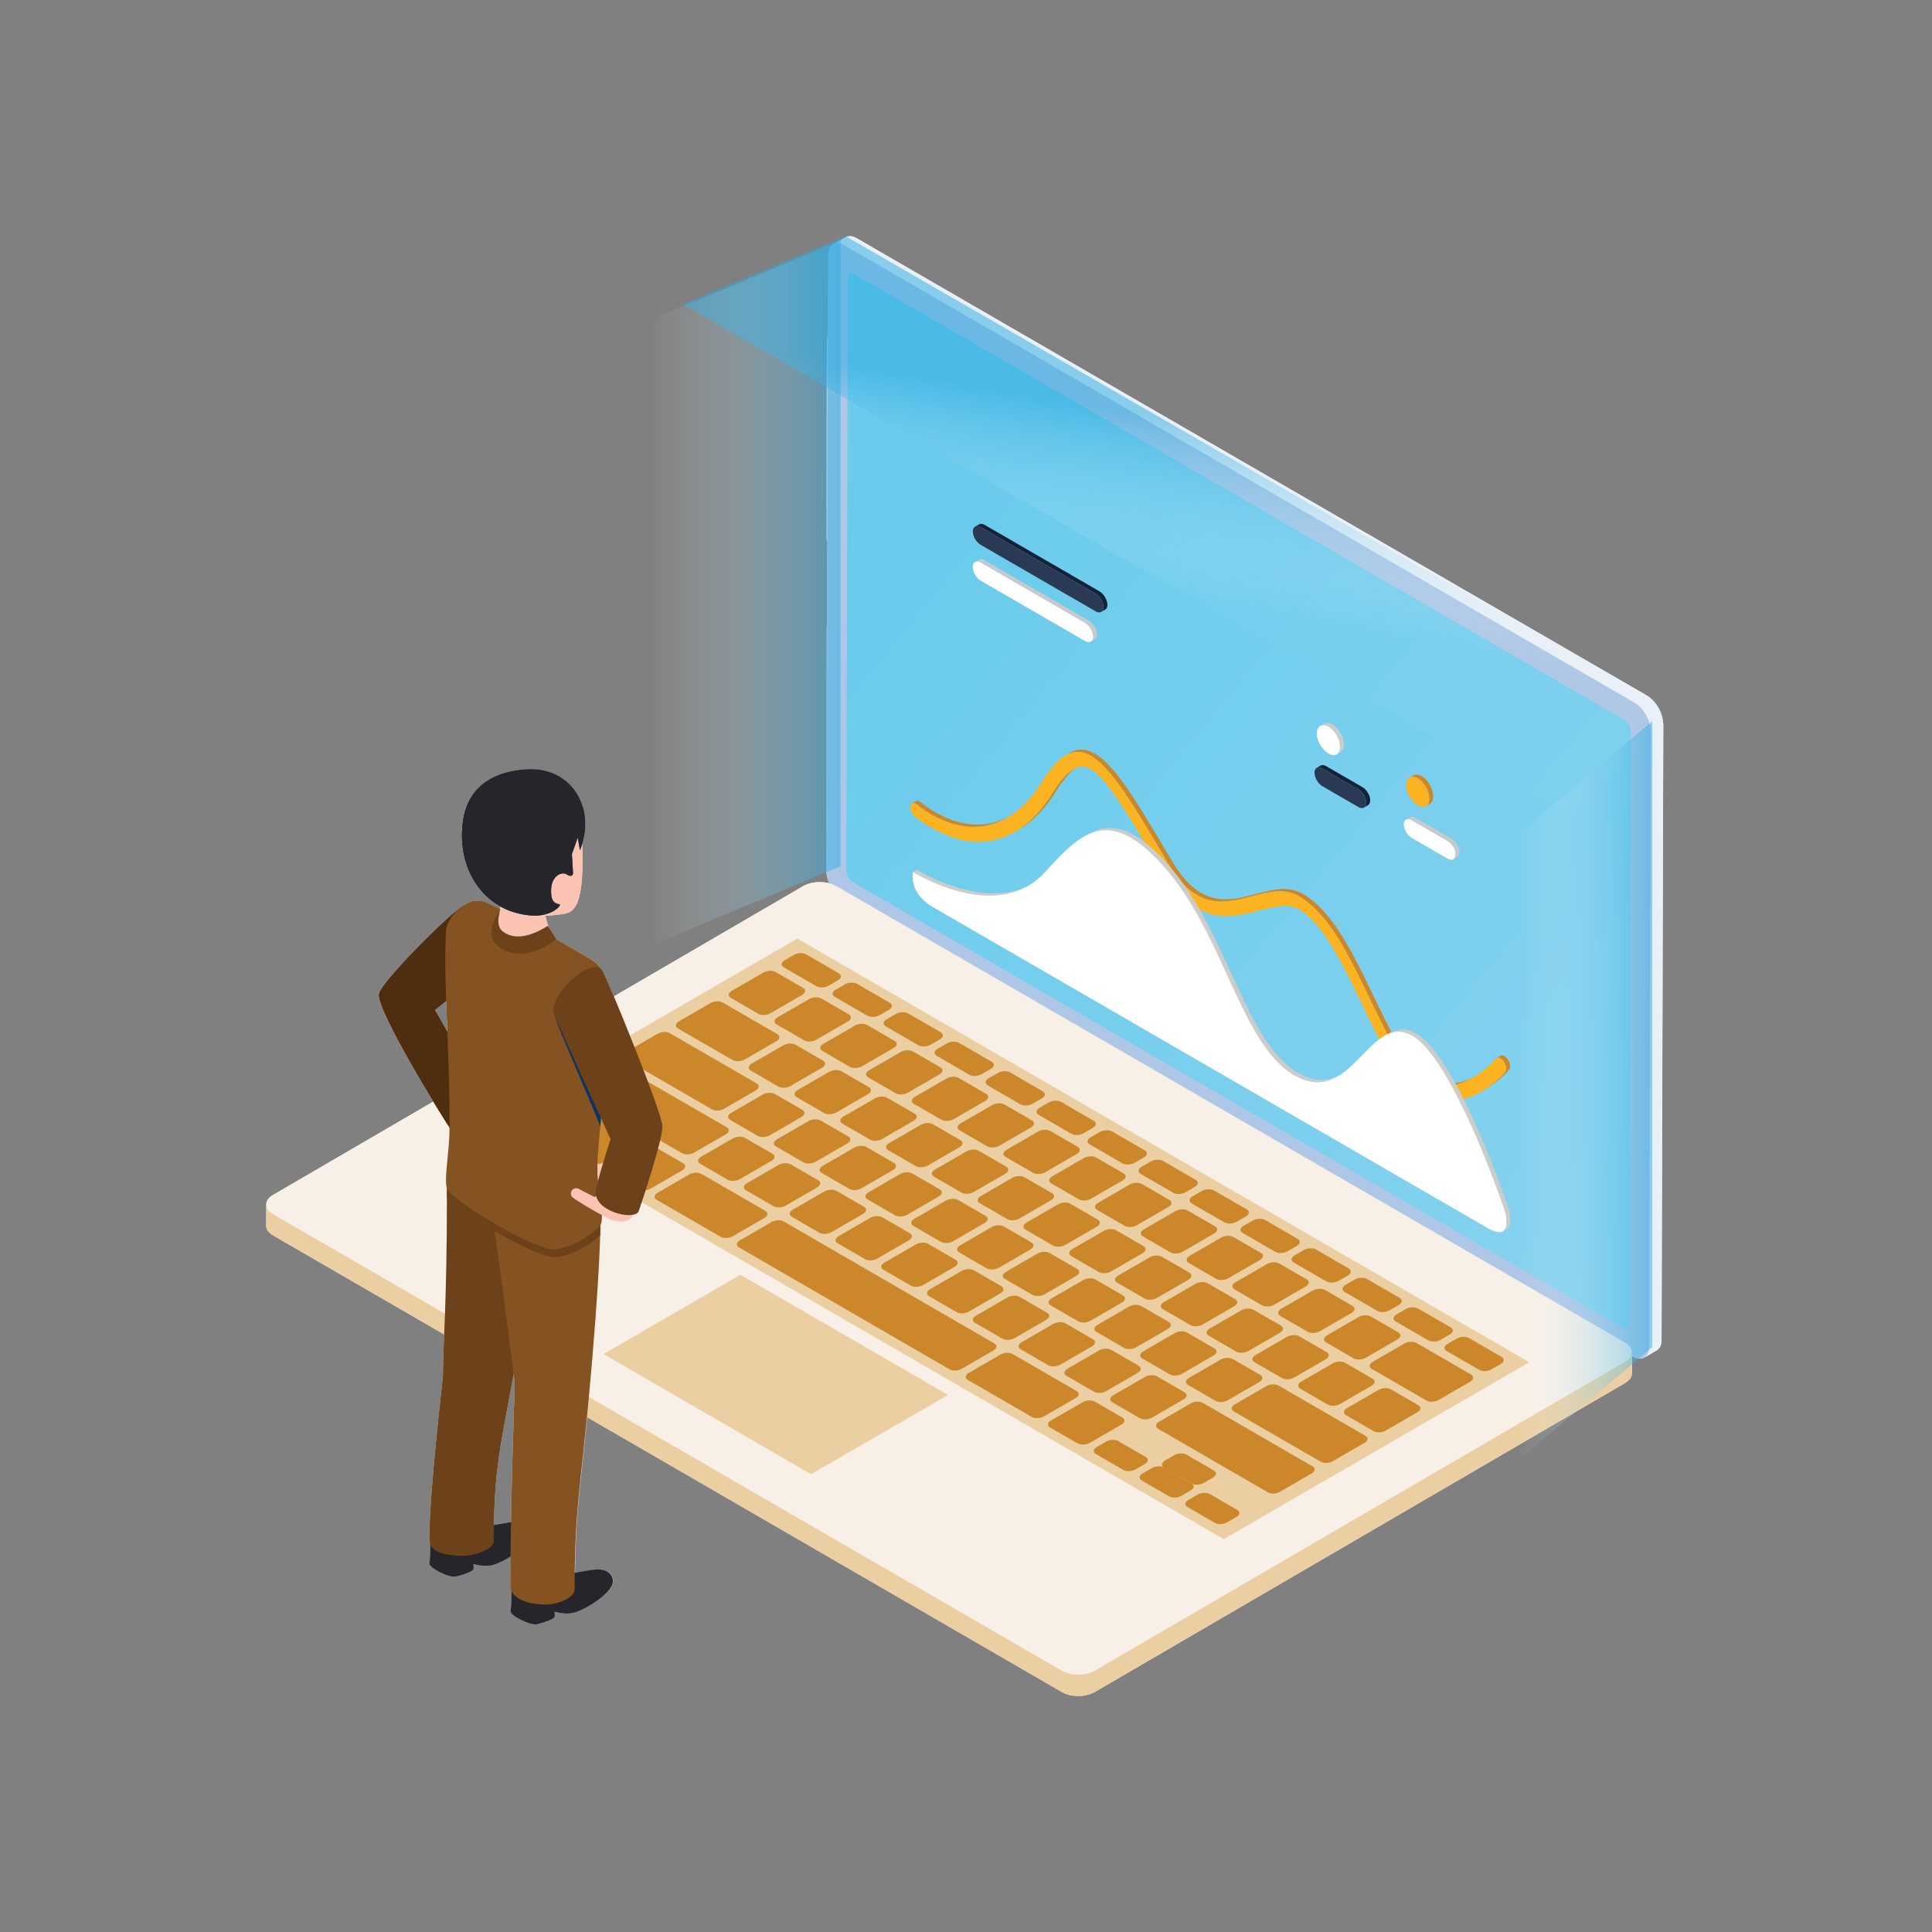 <svg width="450" height="450" viewBox="0 0 450 450" fill="none" xmlns="http://www.w3.org/2000/svg">
<rect x="0" y="0" width="450" height="450" fill="#808080" stroke="none"/>
<g clip-path="url(#clip0_2538_36608)">
<path d="M387.367 168.465C387.367 168.397 387.367 168.342 387.354 168.274C387.354 168.206 387.34 168.152 387.34 168.084C387.34 168.016 387.326 167.962 387.313 167.894C387.299 167.826 387.299 167.758 387.286 167.703C387.286 167.703 387.286 167.703 387.286 167.69C387.272 167.622 387.259 167.567 387.259 167.499C387.245 167.431 387.231 167.363 387.218 167.295C387.204 167.227 387.191 167.159 387.177 167.091C387.164 167.023 387.136 166.955 387.123 166.887C387.109 166.833 387.096 166.778 387.082 166.724V166.71C387.082 166.697 387.082 166.683 387.069 166.683C387.055 166.615 387.028 166.547 387.001 166.479C386.974 166.411 386.96 166.343 386.933 166.289C386.906 166.221 386.892 166.166 386.865 166.098C386.838 166.03 386.811 165.976 386.784 165.908C386.77 165.867 386.743 165.813 386.729 165.772V165.758C386.729 165.745 386.716 165.731 386.716 165.731C386.689 165.663 386.662 165.609 386.634 165.541C386.607 165.473 386.567 165.405 386.54 165.337C386.499 165.255 386.458 165.187 386.417 165.106C386.377 165.024 386.336 164.942 386.282 164.874C386.268 164.861 386.268 164.847 386.255 164.834C386.241 164.82 386.241 164.793 386.228 164.779C386.133 164.63 386.038 164.466 385.943 164.33C385.861 164.222 385.78 164.099 385.698 163.99C385.644 163.909 385.59 163.841 385.522 163.759C385.468 163.691 385.427 163.637 385.373 163.569C385.319 163.514 385.278 163.446 385.224 163.392C385.169 163.338 385.129 163.283 385.074 163.229C385.061 163.215 385.061 163.215 385.047 163.202L385.034 163.188C384.993 163.147 384.952 163.106 384.912 163.066C384.857 163.011 384.803 162.957 384.749 162.902C384.695 162.848 384.64 162.794 384.586 162.739C384.532 162.685 384.478 162.644 384.41 162.59C384.383 162.562 384.355 162.549 384.328 162.522L384.315 162.508C384.288 162.494 384.274 162.467 384.247 162.454C384.193 162.413 384.138 162.372 384.084 162.331C384.03 162.29 383.976 162.25 383.921 162.209C383.867 162.168 383.813 162.141 383.759 162.1C383.704 162.073 383.65 162.032 383.596 162.005C383.582 161.991 383.569 161.991 383.555 161.978L199.614 55.531C199.573 55.503 199.532 55.49 199.491 55.462C199.437 55.435 199.383 55.408 199.329 55.381C199.274 55.354 199.22 55.327 199.179 55.313C199.125 55.286 199.071 55.272 199.03 55.245C198.976 55.218 198.922 55.204 198.881 55.191C198.867 55.191 198.867 55.191 198.854 55.177H198.84C198.8 55.163 198.759 55.15 198.732 55.136C198.678 55.123 198.623 55.109 198.569 55.095C198.515 55.082 198.46 55.068 198.406 55.054C198.352 55.041 198.298 55.027 198.243 55.027C198.203 55.027 198.162 55.014 198.135 55.014H198.121C198.108 55.014 198.094 55.014 198.081 55.014C198.013 55.014 197.958 55.014 197.904 55.014C197.836 55.014 197.769 55.014 197.701 55.027C197.619 55.041 197.552 55.041 197.484 55.054C197.389 55.068 197.307 55.095 197.226 55.123C197.117 55.163 197.009 55.204 196.914 55.272L194.051 56.945C194.051 56.945 194.051 56.945 194.065 56.945C193.373 57.339 192.939 58.21 192.939 59.42L192.885 78.174C192.681 78.419 192.586 78.678 192.586 78.936L192.505 102.192C192.505 102.192 192.505 102.192 192.505 102.206L192.478 125.475C192.478 125.706 192.546 125.924 192.695 126.142L192.641 145.63C192.573 145.78 192.532 145.943 192.532 146.106L192.505 169.376C192.505 169.376 192.505 169.376 192.505 169.39L192.478 192.659C192.478 192.741 192.491 192.809 192.505 192.89L192.478 202.818C192.478 203.757 192.736 204.763 193.156 205.742C191.162 205.226 188.734 205.43 187.106 206.382L142.975 232.099C141.578 228.781 140.561 226.455 140.33 226.115C140.289 226.047 140.222 225.993 140.181 225.925C139.557 224.918 138.607 223.994 137.183 223.178C135.297 222.103 132.231 220.322 129.559 218.758C129.572 218.744 129.572 218.744 129.572 218.744C128.989 217.683 128.066 216.35 127.727 215.861C127.497 215.113 127.239 214.229 127.022 213.29C127.971 213.263 128.962 213.182 130.02 213.046C132.991 212.651 136.233 213.141 135.609 196.562C135.623 196.535 135.623 196.508 135.636 196.494C135.677 196.358 135.718 196.236 135.745 196.1C135.785 195.923 135.826 195.76 135.867 195.583C135.908 195.406 135.948 195.216 135.989 195.039C136.016 194.89 136.057 194.726 136.07 194.577C136.098 194.441 136.111 194.318 136.138 194.182C136.152 194.046 136.179 193.91 136.192 193.788C136.206 193.652 136.22 193.53 136.233 193.394C136.247 193.244 136.26 193.108 136.26 192.958C136.274 192.741 136.287 192.51 136.287 192.292C136.287 192.183 136.287 192.061 136.287 191.952C136.287 191.802 136.287 191.653 136.274 191.503C136.274 191.408 136.26 191.313 136.26 191.218C136.247 191.054 136.247 190.905 136.233 190.755C136.233 190.728 136.233 190.714 136.233 190.687C136.206 190.32 136.152 189.953 136.098 189.599C136.084 189.558 136.084 189.504 136.07 189.463C136.043 189.286 136.003 189.11 135.962 188.933C135.948 188.892 135.948 188.851 135.935 188.824C134.632 183.03 129.694 178.774 122.64 179.182C116.183 179.562 107.405 182.418 107.528 194.427C107.528 194.74 107.541 195.08 107.555 195.406C107.555 195.502 107.568 195.583 107.568 195.678C107.582 196.005 107.609 196.331 107.65 196.671C107.65 196.726 107.65 196.766 107.663 196.807C107.88 199.065 108.45 201.186 109.305 203.118C110.051 204.804 111.041 206.327 112.208 207.66C112.289 207.742 112.371 207.837 112.452 207.918C113.646 209.21 115.03 210.312 116.576 211.169C116.549 211.373 116.508 211.563 116.481 211.754C115.355 211.21 114.311 210.693 113.469 210.271C111.34 209.197 109.115 209.918 107.338 211.291C104.095 213.413 88.63 228.754 88.21 231.555C87.802 234.275 95.806 248.202 100.894 256.593L63.574 278.339C62.529 278.951 62.014 279.754 62.014 280.556C62.014 280.556 62.014 280.556 62.014 280.542L62 285.506C62 286.322 62.529 287.125 63.601 287.75L103.458 310.816C103.295 314.787 103.159 317.752 103.159 320.676C103.159 320.676 99.985 347.822 99.985 358.606C99.985 359.028 100.053 359.422 100.215 359.79C100.202 360.783 100.161 362.646 100.093 363.652C100.093 363.693 100.08 363.72 100.08 363.747C100.066 363.842 100.066 363.91 100.053 363.992C100.039 364.033 100.039 364.074 100.039 364.114C100.026 364.278 100.12 364.468 100.31 364.686C101.328 365.814 104.896 367.474 106.184 367.147C107.867 366.726 108.857 366.358 109.44 366.059C110.186 365.692 110.254 365.461 110.254 365.461L110.281 364.903L110.309 364.223C110.309 364.223 110.756 364.386 111.448 364.509C111.936 364.604 112.561 364.672 113.225 364.672C113.754 364.672 114.324 364.604 114.867 364.468C114.935 364.454 115.002 364.427 115.084 364.4C115.111 364.386 115.138 364.386 115.165 364.373C115.219 364.359 115.274 364.332 115.342 364.318C115.382 364.305 115.409 364.291 115.45 364.278C115.504 364.25 115.559 364.237 115.626 364.21C115.667 364.196 115.708 364.169 115.762 364.155C115.816 364.128 115.871 364.114 115.938 364.087C115.993 364.06 116.033 364.046 116.088 364.019C116.142 363.992 116.196 363.965 116.264 363.938C116.318 363.91 116.373 363.883 116.427 363.856C116.481 363.829 116.535 363.802 116.603 363.774C116.671 363.747 116.725 363.72 116.793 363.679C116.847 363.652 116.902 363.625 116.956 363.598C117.024 363.557 117.092 363.53 117.173 363.489C117.227 363.462 117.268 363.434 117.322 363.407C117.404 363.366 117.485 363.326 117.566 363.285C117.607 363.258 117.648 363.244 117.688 363.217C117.783 363.162 117.878 363.122 117.973 363.067C117.987 363.067 117.987 363.054 118 363.054C118.299 362.891 118.611 362.7 118.923 362.51C118.896 364.862 118.882 367.12 118.882 369.242C118.882 369.65 118.964 370.071 119.14 370.493C119.126 371.254 119.086 373.607 119.004 374.777C119.004 374.818 118.991 374.845 118.991 374.872C118.977 374.967 118.977 375.035 118.964 375.117C118.95 375.158 118.95 375.198 118.95 375.239C118.923 375.402 119.045 375.606 119.249 375.838C120.293 376.966 123.82 378.598 125.109 378.272C126.791 377.85 127.782 377.47 128.365 377.184C129.111 376.817 129.179 376.586 129.179 376.586L129.206 376.042L129.233 375.362C129.233 375.362 130.332 375.756 131.756 375.797C131.878 375.797 132.014 375.797 132.15 375.797C132.285 375.797 132.421 375.797 132.557 375.783C132.828 375.77 133.113 375.729 133.384 375.688C133.52 375.661 133.656 375.634 133.805 375.593C133.873 375.579 133.941 375.552 134.022 375.525C134.049 375.511 134.076 375.511 134.103 375.498C134.158 375.484 134.212 375.457 134.266 375.443C134.307 375.43 134.334 375.416 134.375 375.402C134.429 375.375 134.483 375.362 134.537 375.334C134.578 375.321 134.619 375.294 134.673 375.28C134.727 375.253 134.782 375.239 134.849 375.212C134.904 375.185 134.944 375.171 134.999 375.144C135.053 375.117 135.121 375.09 135.175 375.062C135.229 375.035 135.284 375.008 135.338 374.981C135.392 374.954 135.46 374.926 135.514 374.899C135.582 374.872 135.636 374.845 135.704 374.804C135.758 374.777 135.813 374.75 135.867 374.722C135.935 374.682 136.003 374.654 136.084 374.614C136.138 374.586 136.179 374.559 136.233 374.532C136.315 374.491 136.396 374.451 136.477 374.41C136.518 374.382 136.559 374.369 136.599 374.342C136.694 374.287 136.789 374.246 136.884 374.192C136.898 374.192 136.911 374.178 136.925 374.178C137.549 373.825 138.2 373.43 138.838 372.995C138.851 372.995 138.851 372.982 138.865 372.982C138.987 372.9 139.109 372.818 139.218 372.737C139.231 372.723 139.245 372.723 139.258 372.71C139.38 372.628 139.489 372.546 139.611 372.451C139.625 372.438 139.638 372.438 139.652 372.424C139.774 372.342 139.882 372.247 139.991 372.152C140.005 372.152 140.005 372.138 140.018 372.138C140.14 372.043 140.249 371.948 140.357 371.853C141.402 370.969 142.256 370.017 142.609 369.078C142.609 369.065 142.609 369.065 142.623 369.051C142.663 368.956 142.691 368.861 142.718 368.766C142.718 368.752 142.718 368.738 142.731 368.738C142.758 368.643 142.772 368.548 142.786 368.453C142.786 368.439 142.786 368.426 142.786 368.426C142.799 368.33 142.799 368.235 142.799 368.14C142.799 368.126 142.799 368.126 142.799 368.113C142.786 367.705 142.677 367.31 142.406 366.93C140.886 364.781 138.037 365.638 133.927 366.345C134.09 352.146 135.202 346.108 136.776 330.087L247.366 394.102C247.61 394.238 247.868 394.374 248.153 394.483C248.166 394.483 248.18 394.497 248.193 394.497C248.234 394.51 248.288 394.524 248.329 394.538C248.492 394.592 248.641 394.646 248.804 394.701C248.899 394.728 248.98 394.742 249.075 394.769C249.129 394.782 249.184 394.796 249.224 394.81C249.265 394.823 249.319 394.837 249.36 394.837C249.536 394.878 249.713 394.905 249.889 394.932C249.957 394.946 250.025 394.946 250.093 394.959C250.133 394.959 250.188 394.973 250.228 394.973C250.296 394.973 250.35 394.986 250.418 395C250.595 395.014 250.771 395.027 250.947 395.027C251.002 395.027 251.056 395.027 251.124 395.027C251.178 395.027 251.219 395.027 251.273 395.027C251.354 395.027 251.436 395.027 251.504 395.027C251.707 395.014 251.911 395.014 252.1 394.986C252.128 394.986 252.155 394.973 252.168 394.973C252.223 394.973 252.277 394.959 252.331 394.946C252.48 394.932 252.643 394.905 252.792 394.878C252.86 394.864 252.928 394.837 252.996 394.823C253.186 394.782 253.362 394.742 253.538 394.687C253.633 394.66 253.728 394.646 253.823 394.619C253.864 394.606 253.905 394.578 253.945 394.565C254.325 394.429 254.692 394.279 255.004 394.102L378.536 322.131C378.563 322.118 378.576 322.104 378.603 322.09C378.712 322.022 378.78 321.954 378.875 321.887C379.01 321.791 379.146 321.696 379.255 321.601C379.268 321.587 379.282 321.587 379.295 321.574C379.417 321.451 379.539 321.329 379.634 321.206C379.662 321.179 379.675 321.152 379.689 321.125C379.716 321.098 379.729 321.07 379.743 321.03C379.77 320.975 379.811 320.934 379.852 320.88C379.906 320.785 379.96 320.676 380.001 320.567C380.001 320.554 380.014 320.54 380.014 320.526C380.014 320.513 380.028 320.486 380.028 320.472C380.055 320.404 380.069 320.336 380.082 320.268C380.109 320.159 380.109 320.064 380.123 319.955C380.123 319.942 380.123 319.928 380.123 319.914L380.136 315.835L380.313 315.93C381.466 316.596 382.51 316.596 383.216 316.066C383.162 316.106 383.107 316.147 383.04 316.188L385.902 314.515C386.133 314.379 386.322 314.175 386.499 313.93C386.526 313.903 386.553 313.89 386.58 313.862C386.635 313.781 386.675 313.686 386.729 313.604C386.729 313.604 386.729 313.604 386.729 313.59C386.729 313.59 386.729 313.59 386.729 313.577C386.757 313.509 386.784 313.441 386.811 313.373C386.838 313.305 386.852 313.237 386.879 313.169C386.892 313.101 386.919 313.046 386.933 312.978C386.933 312.951 386.947 312.924 386.947 312.897C386.947 312.883 386.947 312.883 386.947 312.87C386.947 312.842 386.96 312.815 386.96 312.788C386.974 312.734 386.974 312.666 386.987 312.611C387.001 312.557 387.001 312.489 387.001 312.421C387.001 312.366 387.014 312.298 387.014 312.244C387.014 312.19 387.014 312.122 387.014 312.054V312.04L387.421 168.628C387.367 168.587 387.367 168.533 387.367 168.465ZM103.919 233.214C104 235.472 104.095 237.811 104.19 240.218C102.535 237.335 101.341 235.254 101.341 235.254C101.341 235.254 102.413 234.398 103.919 233.214ZM119.9 322.308C119.9 322.308 119.303 338.737 119.018 354.526C117.865 354.662 116.535 354.934 115.043 355.193C115.26 341.865 116.712 335.935 119.628 320.173H119.642C119.805 321.533 119.9 322.308 119.9 322.308Z" fill="#E9F0F7"/>
<path d="M387.366 168.465C387.366 168.397 387.366 168.342 387.353 168.274C387.353 168.206 387.339 168.152 387.339 168.084C387.339 168.016 387.326 167.962 387.312 167.894C387.299 167.826 387.299 167.758 387.285 167.703C387.285 167.703 387.285 167.703 387.285 167.69C387.271 167.622 387.258 167.567 387.258 167.499C387.244 167.431 387.231 167.363 387.217 167.295C387.204 167.227 387.19 167.159 387.176 167.091C387.163 167.023 387.136 166.955 387.122 166.887C387.109 166.833 387.095 166.778 387.081 166.724V166.71C387.081 166.697 387.081 166.683 387.068 166.683C387.054 166.615 387.027 166.547 387 166.479C386.973 166.411 386.959 166.343 386.932 166.289C386.905 166.221 386.892 166.166 386.864 166.098C386.837 166.03 386.81 165.976 386.783 165.908C386.769 165.867 386.742 165.813 386.729 165.772V165.758C386.729 165.745 386.715 165.731 386.715 165.731C386.688 165.663 386.661 165.609 386.634 165.541C386.607 165.473 386.566 165.405 386.539 165.337C386.498 165.255 386.457 165.187 386.417 165.106C386.376 165.024 386.335 164.942 386.281 164.874C386.268 164.861 386.268 164.847 386.254 164.834C386.24 164.82 386.24 164.793 386.227 164.779C386.132 164.63 386.037 164.466 385.942 164.33C385.861 164.222 385.779 164.099 385.698 163.99C385.644 163.909 385.589 163.841 385.521 163.759C385.467 163.691 385.426 163.637 385.372 163.569C385.318 163.514 385.277 163.446 385.223 163.392C385.169 163.338 385.128 163.283 385.074 163.229C385.06 163.215 385.06 163.215 385.047 163.202L385.033 163.188C384.992 163.147 384.952 163.106 384.911 163.066C384.857 163.011 384.802 162.957 384.748 162.902C384.694 162.848 384.64 162.794 384.585 162.739C384.531 162.685 384.477 162.644 384.409 162.59C384.382 162.562 384.355 162.549 384.328 162.522L384.314 162.508C384.287 162.494 384.273 162.467 384.246 162.454C384.192 162.413 384.138 162.372 384.083 162.331C384.029 162.29 383.975 162.25 383.921 162.209C383.866 162.168 383.812 162.141 383.758 162.1C383.704 162.059 383.649 162.032 383.595 162.005C383.581 161.991 383.568 161.991 383.554 161.978L199.613 55.531C199.572 55.503 199.531 55.49 199.491 55.462C199.436 55.435 199.382 55.408 199.328 55.381C199.274 55.354 199.219 55.327 199.179 55.313C199.124 55.286 199.07 55.272 199.029 55.245C198.975 55.218 198.921 55.204 198.88 55.191C198.867 55.191 198.867 55.191 198.853 55.177H198.84C198.799 55.163 198.758 55.15 198.731 55.136C198.677 55.123 198.623 55.109 198.568 55.095C198.514 55.082 198.46 55.068 198.405 55.054C198.351 55.041 198.297 55.027 198.243 55.027C198.202 55.027 198.161 55.014 198.134 55.014H198.121C198.107 55.014 198.093 55.014 198.08 55.014C198.012 55.014 197.958 55.014 197.904 55.014C197.836 55.014 197.768 55.014 197.7 55.027C197.619 55.041 197.551 55.041 197.483 55.054C197.388 55.068 197.307 55.095 197.225 55.123C197.117 55.163 197.008 55.204 196.913 55.272L194.051 56.945C194.227 56.85 194.417 56.768 194.621 56.727C194.621 56.727 194.621 56.727 194.634 56.727C194.838 56.687 195.055 56.673 195.285 56.7H195.299C195.529 56.727 195.76 56.768 196.018 56.85C196.018 56.85 196.018 56.85 196.031 56.85C196.289 56.931 196.547 57.054 196.805 57.203L380.733 163.664C380.99 163.814 381.248 163.99 381.492 164.194L381.506 164.208C381.75 164.412 381.981 164.63 382.211 164.874L382.225 164.888C382.455 165.133 382.673 165.391 382.876 165.663C383.08 165.935 383.256 166.221 383.432 166.506C383.446 166.52 383.446 166.534 383.459 166.547C383.622 166.833 383.771 167.132 383.907 167.445C383.907 167.445 383.907 167.445 383.907 167.458C384.043 167.771 384.165 168.084 384.26 168.41V168.424C384.355 168.737 384.436 169.063 384.477 169.376C384.531 169.689 384.558 170.015 384.558 170.314L384.151 313.727C384.151 314.026 384.124 314.298 384.07 314.556C384.07 314.57 384.07 314.57 384.07 314.583C384.016 314.828 383.948 315.059 383.853 315.263C383.853 315.263 383.853 315.263 383.853 315.277C383.785 315.413 383.704 315.508 383.622 315.617C383.459 315.848 383.269 316.066 383.025 316.202L385.888 314.529C386.118 314.393 386.308 314.189 386.485 313.944C386.512 313.917 386.539 313.903 386.566 313.876C386.62 313.794 386.661 313.699 386.715 313.618C386.715 313.618 386.715 313.618 386.715 313.604C386.715 313.604 386.715 313.604 386.715 313.59C386.742 313.522 386.769 313.454 386.797 313.387C386.824 313.318 386.837 313.25 386.864 313.182C386.878 313.115 386.905 313.06 386.919 312.992C386.919 312.965 386.932 312.938 386.932 312.91C386.932 312.897 386.932 312.897 386.932 312.883C386.932 312.856 386.946 312.829 386.946 312.802C386.959 312.747 386.959 312.679 386.973 312.625C386.987 312.57 386.987 312.503 386.987 312.434C386.987 312.38 387 312.312 387 312.258C387 312.203 387 312.135 387 312.067V312.054L387.407 168.642C387.366 168.587 387.366 168.533 387.366 168.465Z" fill="#E9F0F7"/>
<path d="M380.679 163.65C382.795 164.874 384.504 167.853 384.504 170.314L384.097 313.726C384.084 316.161 382.361 317.154 380.245 315.93L196.317 209.455C194.187 208.218 192.478 205.239 192.478 202.805L192.885 59.393C192.898 56.945 194.621 55.952 196.751 57.19L380.679 163.65Z" fill="#AEC7E6"/>
<path d="M379.892 170.301C379.892 169.512 379.051 168.057 378.373 167.663L198.867 63.758C198.257 63.405 197.497 63.84 197.497 64.547L197.104 202.819C197.104 203.607 197.945 205.049 198.636 205.457L378.142 309.347C378.752 309.701 379.512 309.266 379.512 308.559L379.892 170.301Z" fill="url(#paint0_linear_2538_36608)"/>
<path d="M212.402 187.151L213.311 186.622C213.563 186.474 213.91 186.504 214.277 186.715C214.395 186.784 214.512 186.869 214.63 186.976L213.721 187.505C213.604 187.401 213.483 187.313 213.368 187.245C213.004 187.034 212.657 187.006 212.402 187.151Z" fill="#CB872A"/>
<path d="M235.453 189.93L234.545 190.459C231.157 192.431 227.44 193.051 223.5 192.258C220.886 191.732 218.587 190.665 216.874 189.675C214.926 188.547 213.738 187.519 213.719 187.502L214.627 186.973C214.644 186.99 215.831 188.018 217.783 189.145C219.493 190.136 221.795 191.202 224.408 191.729C228.349 192.522 232.065 191.905 235.453 189.93Z" fill="#CB872A"/>
<path d="M249.982 179.176L250.89 178.646C249.388 179.521 247.79 181.351 246.003 184.25C243.244 188.674 240.267 191.488 237.328 193.199L236.419 193.729C239.361 192.014 242.338 189.2 245.094 184.779C246.881 181.877 248.479 180.051 249.982 179.176Z" fill="#CB872A"/>
<path d="M248.157 175.92L249.066 175.39C250.661 174.461 252.243 174.362 253.923 175.015C254.312 175.166 254.701 175.352 255.089 175.577L254.181 176.106C253.792 175.881 253.403 175.695 253.015 175.544C251.335 174.888 249.753 174.99 248.157 175.92Z" fill="#CB872A"/>
<path d="M254.18 176.107L255.088 175.577C258.038 177.393 260.865 180.964 264.305 186.26C266.503 189.659 268.955 193.767 271.807 198.551L270.898 199.08C268.044 194.297 265.594 190.188 263.397 186.79C259.957 181.493 257.13 177.922 254.18 176.107Z" fill="#CB872A"/>
<path d="M270.898 199.08L271.807 198.55L272.272 199.329L271.361 199.859L270.898 199.08Z" fill="#CB872A"/>
<path d="M271.361 199.859L272.273 199.329L273.124 200.805L272.212 201.334L271.361 199.859Z" fill="#CB872A"/>
<path d="M272.212 201.334L273.12 200.805C273.947 202.176 274.773 203.345 275.603 204.335C276.971 205.991 278.348 207.16 279.727 207.958C284.051 210.459 288.394 209.313 292.644 208.194C296.464 207.19 300.09 206.252 303.478 208.21C306.727 210.119 309.488 213.276 311.995 217.094C314.953 221.628 317.559 227.089 320.115 232.413L319.206 232.942C316.65 227.618 314.045 222.157 311.086 217.624C308.58 213.808 305.818 210.651 302.57 208.74C299.182 206.779 295.556 207.719 291.735 208.723C287.485 209.845 283.142 210.989 278.818 208.487C277.442 207.689 276.065 206.521 274.694 204.864C273.865 203.874 273.038 202.706 272.212 201.334Z" fill="#CB872A"/>
<path d="M343.984 250.446L343.075 250.975C340.18 252.662 336.398 253.803 332.498 252.026C332.178 251.88 331.866 251.719 331.554 251.538C329.162 250.153 326.989 247.731 324.939 244.173C323.555 241.765 322.225 239.118 320.864 236.318C320.32 235.213 319.77 234.085 319.206 232.942L320.115 232.412C320.678 233.556 321.231 234.683 321.773 235.789C323.133 238.586 324.463 241.236 325.848 243.644C327.898 247.199 330.071 249.623 332.463 251.008C332.775 251.189 333.089 251.351 333.407 251.497C337.304 253.277 341.089 252.133 343.984 250.446Z" fill="#CB872A"/>
<path d="M345.991 253.697L345.082 254.226C348.361 252.317 350.49 249.796 350.659 249.604L351.568 249.075C351.401 249.267 349.272 251.785 345.991 253.697Z" fill="#CB872A"/>
<path d="M348.568 246.439L349.477 245.91C349.737 245.759 350.084 245.8 350.44 246.006C350.692 246.151 350.947 246.379 351.174 246.678L350.265 247.207C350.038 246.908 349.783 246.68 349.532 246.535C349.176 246.329 348.826 246.288 348.568 246.439Z" fill="#CB872A"/>
<path d="M350.265 247.207C350.881 248.255 351.02 249.146 350.656 249.604C350.322 249.985 342.211 259.593 332.723 255.254C329.143 253.567 325.821 250.205 323.002 245.216C321.979 243.438 320.977 241.557 320.003 239.634C319.384 238.397 318.771 237.141 318.167 235.888C317.811 235.142 317.46 234.395 317.118 233.655C312.729 224.587 308.254 215.185 302.513 211.77C300.017 210.325 296.766 211.227 293.263 212.08C288.925 213.219 283.922 214.546 278.682 211.513C275.937 209.925 273.11 207.138 270.373 202.483L269.44 200.989L269.01 200.273C263.293 190.681 259.12 183.69 255.8 180.53C254.854 179.644 254.087 179.11 253.357 178.819C250.861 177.853 248.272 179.62 245.089 184.784C238.141 195.925 229.805 196.861 224.143 195.695C221.228 195.064 218.732 193.811 216.819 192.705C214.49 191.359 213.075 190.155 212.993 190.108C212.596 189.724 212.293 189.233 212.12 188.756C211.994 188.364 211.962 187.974 212.049 187.656C212.211 187.05 212.761 186.902 213.363 187.25C213.48 187.319 213.598 187.404 213.716 187.511C213.732 187.527 214.92 188.556 216.871 189.683C218.582 190.673 220.883 191.74 223.497 192.267C230.951 193.767 237.601 190.215 242.746 182C246.427 176.112 249.501 174.184 253.012 175.552C253.4 175.703 253.789 175.89 254.178 176.114C257.128 177.93 259.955 181.501 263.395 186.798C265.592 190.196 268.044 194.304 270.896 199.088L271.358 199.867L272.209 201.345C273.036 202.717 273.862 203.885 274.692 204.875C276.06 206.532 277.437 207.7 278.816 208.498C283.14 211 287.483 209.853 291.733 208.734C295.553 207.73 299.179 206.792 302.567 208.751C305.816 210.66 308.577 213.817 311.084 217.634C314.042 222.168 316.648 227.629 319.204 232.953C319.767 234.097 320.32 235.224 320.862 236.329C322.222 239.127 323.552 241.776 324.937 244.184C326.987 247.739 329.16 250.164 331.552 251.549C331.864 251.73 332.178 251.892 332.496 252.037C340.654 255.759 348.3 246.694 348.385 246.609C348.645 246.291 349.083 246.291 349.532 246.549C349.783 246.694 350.038 246.922 350.265 247.221V247.207Z" fill="#FCB322"/>
<path d="M350.265 247.207L351.173 246.678C351.789 247.725 351.929 248.617 351.565 249.075L350.656 249.604C351.02 249.146 350.88 248.255 350.265 247.207Z" fill="#CB872A"/>
<path d="M240.374 205.819L239.465 206.348C229.441 212.185 216.02 205.062 213.18 203.419C212.827 203.216 212.649 203.101 212.638 203.095L213.546 202.566C213.546 202.566 213.735 202.686 214.088 202.889C216.929 204.532 230.352 211.658 240.374 205.819Z" fill="#CCCCCB"/>
<path d="M252.333 194.927L253.242 194.398C256.509 192.494 260.026 192.107 264.322 194.592C265.018 194.996 265.732 195.473 266.471 196.03C268.364 197.47 270.409 199.439 272.642 202.036C280.956 211.74 285.616 224.938 290.865 235.306C294.144 241.801 297.652 247.201 302.436 249.969C306.5 252.276 309.688 251.817 312.441 250.213L311.533 250.742C308.78 252.347 305.589 252.805 301.527 250.498C296.744 247.731 293.235 242.33 289.957 235.835C284.708 225.468 280.05 212.267 271.733 202.566C269.5 199.968 267.456 197.999 265.562 196.559C264.826 196.002 264.109 195.525 263.414 195.122C259.117 192.637 255.601 193.024 252.333 194.927Z" fill="#CCCCCB"/>
<path d="M350.938 286.269L350.029 286.799C351.504 285.94 350.651 282.605 350.588 282.358L351.496 281.829C351.559 282.076 352.413 285.411 350.938 286.269Z" fill="#CCCCCB"/>
<path d="M322.395 241.304L323.303 240.775C325.167 239.689 327.162 239.354 329.48 240.509C329.611 240.575 329.742 240.646 329.877 240.723C332.236 242.089 334.723 245.199 337.137 249.13C344.781 261.76 351.162 280.825 351.499 281.829L350.591 282.358C350.254 281.354 343.872 262.289 336.228 249.659C333.815 245.726 331.33 242.615 328.968 241.252C328.837 241.176 328.703 241.104 328.571 241.038C326.253 239.884 324.258 240.218 322.395 241.304Z" fill="#CCCCCB"/>
<path d="M350.588 282.358C350.678 282.712 352.402 289.454 346.494 286.036L217.293 211.277C215.694 210.352 214.619 209.31 213.899 208.284C212.079 205.618 212.61 203.218 212.638 203.092C212.646 203.098 212.826 203.213 213.18 203.416C216.401 205.281 233.237 214.195 243.286 203.251C249.638 196.331 255.053 190.284 263.417 195.122C264.112 195.525 264.826 196.002 265.565 196.559C267.459 197.999 269.503 199.968 271.736 202.566C280.05 212.27 284.711 225.468 289.96 235.835C293.238 242.33 296.747 247.731 301.53 250.498C314.776 258.019 318.739 236.143 328.577 241.036C328.708 241.101 328.84 241.173 328.974 241.25C331.333 242.615 333.82 245.726 336.234 249.656C343.878 262.287 350.26 281.352 350.596 282.355L350.588 282.358Z" fill="white"/>
<path d="M316.412 183.86C317.411 184.439 318.24 185.783 318.237 186.932C318.234 188.081 317.4 188.558 316.401 187.979L307.999 183.117C307 182.538 306.171 181.101 306.174 179.949C306.177 178.799 307.011 178.418 308.01 178.997L316.412 183.86Z" fill="#2A3A54"/>
<path d="M310.361 168.75C309.609 168.314 308.916 168.278 308.415 168.569L307.507 169.098C308.008 168.805 308.7 168.843 309.453 169.277C310.95 170.143 312.11 172.255 312.107 173.978C312.107 174.833 311.814 175.431 311.341 175.706L312.25 175.176C312.723 174.899 313.013 174.304 313.016 173.448C313.021 171.723 311.861 169.614 310.361 168.747V168.75Z" fill="#CCCCCB"/>
<path d="M309.452 169.279C310.949 170.146 312.11 172.258 312.107 173.981C312.101 175.706 310.933 176.372 309.436 175.506C307.939 174.639 306.694 172.576 306.699 170.851C306.705 169.126 307.955 168.413 309.452 169.277V169.279Z" fill="white"/>
<path d="M337.211 195.895C338.209 196.474 339.039 197.818 339.036 198.967C339.033 200.116 338.199 200.593 337.2 200.015L328.798 195.152C327.799 194.573 326.97 193.136 326.973 191.984C326.975 190.832 327.81 190.453 328.809 191.032L337.211 195.895Z" fill="white"/>
<path d="M328.306 181.134L329.214 180.604C329.715 180.311 330.407 180.347 331.16 180.783L330.251 181.312C329.499 180.876 328.806 180.84 328.306 181.134Z" fill="#CB872A"/>
<path d="M333.048 187.215L332.139 187.744C332.613 187.467 332.903 186.872 332.906 186.016C332.911 184.291 331.751 182.182 330.251 181.315L331.16 180.786C332.657 181.652 333.817 183.764 333.814 185.487C333.814 186.342 333.521 186.94 333.048 187.215Z" fill="#CB872A"/>
<path d="M330.251 181.312C331.748 182.179 332.908 184.291 332.906 186.013C332.9 187.738 331.732 188.405 330.235 187.538C328.738 186.672 327.493 184.609 327.498 182.884C327.504 181.159 328.754 180.445 330.251 181.309V181.312Z" fill="#FCB322"/>
<path d="M317.32 183.331L308.919 178.468C308.396 178.166 307.917 178.125 307.58 178.322L306.672 178.852C307.008 178.654 307.487 178.695 308.01 178.997L316.412 183.86C317.411 184.439 318.24 185.783 318.237 186.932C318.237 187.503 318.029 187.908 317.698 188.1L318.607 187.571C318.938 187.379 319.143 186.973 319.146 186.403C319.148 185.253 318.319 183.909 317.32 183.331Z" fill="#142239"/>
<path d="M338.119 195.366L329.718 190.503C329.195 190.201 328.716 190.16 328.379 190.358L327.471 190.887C327.807 190.69 328.286 190.731 328.809 191.032L337.211 195.895C338.209 196.474 339.039 197.818 339.036 198.967C339.036 199.538 338.828 199.944 338.497 200.136L339.405 199.606C339.736 199.414 339.942 199.008 339.944 198.438C339.947 197.289 339.118 195.945 338.119 195.366Z" fill="#C6CACC"/>
<path d="M253.682 144.589L229.306 130.483C228.803 130.192 228.343 130.168 228.009 130.362L227.101 130.892C227.434 130.697 227.897 130.722 228.398 131.012L252.773 145.118C253.772 145.697 254.601 147.137 254.599 148.286C254.599 148.857 254.391 149.263 254.06 149.455L254.968 148.925C255.299 148.733 255.505 148.327 255.507 147.757C255.51 146.608 254.681 145.168 253.682 144.589Z" fill="#C6CACC"/>
<path d="M252.773 145.119C253.772 145.697 254.602 147.135 254.599 148.286C254.596 149.436 253.761 149.913 252.762 149.334L228.387 135.228C227.388 134.649 226.559 133.212 226.562 132.06C226.564 130.911 227.399 130.434 228.398 131.013L252.773 145.119Z" fill="white"/>
<path d="M256.117 137.746L229.328 122.246C228.824 121.956 228.365 121.931 228.031 122.126L227.122 122.655C227.456 122.46 227.918 122.485 228.419 122.776L255.209 138.278C256.207 138.857 257.037 140.294 257.034 141.446C257.034 141.959 256.834 142.334 256.517 142.518L257.425 141.989C257.743 141.805 257.94 141.427 257.943 140.916C257.945 139.767 257.116 138.327 256.117 137.749V137.746Z" fill="#142239"/>
<path d="M255.209 138.275C256.208 138.854 257.037 140.291 257.034 141.443C257.031 142.496 256.197 142.974 255.198 142.395L228.408 126.893C227.409 126.314 226.58 124.877 226.583 123.821C226.586 122.672 227.42 122.194 228.419 122.773L255.209 138.275Z" fill="#2A3A54"/>
<path d="M62.014 280.542C62.014 281.358 62.543 282.161 63.614 282.786L247.325 389.111C247.583 389.261 247.854 389.383 248.153 389.506C248.193 389.519 248.248 389.533 248.288 389.546C248.533 389.628 248.777 389.71 249.035 389.778C249.089 389.791 249.143 389.805 249.184 389.818C249.469 389.886 249.754 389.927 250.052 389.968C250.093 389.968 250.133 389.982 250.188 389.982C250.486 390.009 250.785 390.022 251.083 390.036C251.137 390.036 251.178 390.036 251.232 390.036C251.531 390.036 251.843 390.022 252.141 389.982C252.195 389.982 252.25 389.968 252.304 389.954C252.521 389.927 252.738 389.886 252.955 389.846C253.145 389.805 253.321 389.764 253.498 389.71C253.633 389.669 253.769 389.628 253.905 389.587C254.285 389.451 254.651 389.302 254.963 389.125L378.495 317.154C378.617 317.086 378.712 316.99 378.82 316.922C378.956 316.827 379.092 316.732 379.214 316.637C379.377 316.487 379.526 316.324 379.648 316.161C379.675 316.134 379.689 316.106 379.702 316.066C379.811 315.902 379.906 315.726 379.96 315.562C379.974 315.549 379.974 315.522 379.974 315.508C380.028 315.318 380.069 315.141 380.069 314.95L380.055 319.928C380.055 319.942 380.055 319.955 380.055 319.969C380.055 320.078 380.041 320.173 380.014 320.282C380.001 320.35 379.974 320.418 379.96 320.486C379.96 320.499 379.947 320.526 379.947 320.54C379.947 320.554 379.933 320.567 379.933 320.581C379.892 320.69 379.852 320.785 379.784 320.894C379.757 320.948 379.716 320.989 379.675 321.043C379.662 321.07 379.634 321.098 379.621 321.138C379.607 321.166 379.58 321.193 379.567 321.22C379.472 321.342 379.363 321.465 379.227 321.587C379.214 321.601 379.2 321.601 379.187 321.614C379.078 321.71 378.929 321.805 378.807 321.9C378.712 321.968 378.644 322.036 378.536 322.104C378.509 322.118 378.495 322.131 378.468 322.145L254.936 394.116C254.61 394.306 254.244 394.456 253.878 394.578C253.837 394.592 253.796 394.619 253.756 394.633C253.661 394.66 253.566 394.674 253.471 394.701C253.294 394.755 253.118 394.796 252.928 394.837C252.86 394.85 252.792 394.878 252.724 394.891C252.575 394.918 252.426 394.932 252.263 394.959C252.209 394.973 252.155 394.973 252.1 394.986C252.073 394.986 252.046 395 252.033 395C251.829 395.014 251.639 395.027 251.436 395.041C251.354 395.041 251.273 395.041 251.205 395.041C251.151 395.041 251.11 395.041 251.056 395.041C251.002 395.041 250.947 395.041 250.88 395.041C250.703 395.041 250.527 395.027 250.35 395.014C250.283 395.014 250.228 395 250.161 394.986C250.12 394.986 250.066 394.973 250.025 394.973C249.957 394.959 249.889 394.959 249.821 394.946C249.645 394.918 249.469 394.891 249.292 394.85C249.252 394.837 249.197 394.823 249.157 394.823C249.102 394.81 249.048 394.796 249.007 394.782C248.912 394.755 248.831 394.742 248.736 394.714C248.573 394.674 248.41 394.606 248.261 394.551C248.221 394.538 248.166 394.524 248.126 394.51C248.112 394.51 248.098 394.497 248.085 394.497C247.814 394.388 247.542 394.266 247.298 394.116L63.601 287.75C62.529 287.125 62 286.322 62 285.506L62.014 280.542Z" fill="#EBCFA3"/>
<path d="M378.481 312.693C380.611 313.917 380.598 315.903 378.495 317.14L254.963 389.111C252.86 390.335 249.441 390.335 247.325 389.111L63.614 282.787C61.484 281.563 61.484 279.563 63.574 278.339L187.106 206.368C189.222 205.144 192.654 205.144 194.77 206.368L378.481 312.693Z" fill="#F8F0E7"/>
<path d="M285.025 358.498L356.206 317.29L185.708 218.608L114.527 259.816L285.025 358.498Z" fill="#EBCFA3"/>
<path d="M140.561 315.386L188.923 343.375L220.831 324.906L172.468 296.917L140.561 315.386Z" fill="#EBCFA3"/>
<path d="M130.182 264.522C129.355 264.998 128.079 265.052 127.374 264.644L120.957 260.931C120.238 260.51 120.333 259.789 121.161 259.299L128.568 255.015C129.395 254.539 130.67 254.485 131.376 254.893L137.793 258.606C138.512 259.027 138.417 259.748 137.589 260.238L130.182 264.522Z" fill="#CB872A"/>
<path d="M140.845 270.696C140.018 271.172 138.742 271.227 138.037 270.819L131.62 267.106C130.901 266.684 130.996 265.963 131.824 265.474L139.231 261.19C140.058 260.714 141.334 260.659 142.039 261.067L148.456 264.78C149.175 265.202 149.08 265.923 148.252 266.412L140.845 270.696Z" fill="#CB872A"/>
<path d="M151.508 276.871C150.681 277.347 149.406 277.401 148.7 276.993L142.283 273.28C141.564 272.859 141.659 272.138 142.487 271.648L149.894 267.364C150.721 266.888 151.997 266.834 152.702 267.242L159.119 270.955C159.838 271.376 159.743 272.097 158.915 272.587L151.508 276.871Z" fill="#CB872A"/>
<path d="M253.809 336.085C252.982 336.561 251.706 336.615 251.001 336.207L244.584 332.495C243.865 332.073 243.96 331.352 244.788 330.863L252.195 326.579C253.022 326.103 254.297 326.048 255.003 326.456L261.42 330.169C262.139 330.591 262.044 331.311 261.216 331.801L253.809 336.085Z" fill="#CB872A"/>
<path d="M170.663 287.955C169.835 288.431 168.56 288.485 167.855 288.077L152.946 279.455C152.227 279.033 152.321 278.312 153.149 277.823L160.556 273.539C161.384 273.063 162.659 273.008 163.364 273.416L178.273 282.039C178.992 282.46 178.897 283.181 178.07 283.671L170.663 287.955Z" fill="#CB872A"/>
<path d="M243.146 329.911C242.319 330.387 241.043 330.441 240.338 330.033L225.429 321.411C224.71 320.989 224.805 320.268 225.632 319.779L233.039 315.495C233.867 315.019 235.142 314.964 235.848 315.372L250.757 323.995C251.476 324.416 251.381 325.137 250.553 325.627L243.146 329.911Z" fill="#CB872A"/>
<path d="M223.991 318.827C223.163 319.303 221.888 319.357 221.183 318.949L172.114 290.539C171.395 290.117 171.49 289.396 172.318 288.907L179.725 284.623C180.553 284.147 181.828 284.092 182.533 284.5L231.601 312.911C232.32 313.332 232.225 314.053 231.398 314.543L223.991 318.827Z" fill="#CB872A"/>
<path d="M264.472 342.259C263.645 342.735 262.369 342.79 261.664 342.382L255.247 338.669C254.528 338.247 254.623 337.527 255.451 337.037L257.648 335.772C258.476 335.296 259.751 335.242 260.457 335.65L266.873 339.363C267.592 339.784 267.497 340.505 266.67 340.995L264.472 342.259Z" fill="#CB872A"/>
<path d="M275.135 348.42C274.308 348.896 273.033 348.95 272.327 348.542L265.91 344.83C265.191 344.408 265.286 343.687 266.114 343.198L268.312 341.933C269.139 341.457 270.414 341.402 271.12 341.81L277.536 345.523C278.255 345.945 278.16 346.666 277.333 347.155L275.135 348.42Z" fill="#CB872A"/>
<path d="M280.344 345.414C279.517 345.89 278.241 345.945 277.536 345.537L271.119 341.824C270.4 341.402 270.495 340.682 271.323 340.192L273.521 338.927C274.348 338.451 275.623 338.397 276.329 338.805L282.745 342.518C283.464 342.939 283.369 343.66 282.542 344.15L280.344 345.414Z" fill="#CB872A"/>
<path d="M285.797 354.595C284.97 355.071 283.695 355.125 282.989 354.717L276.572 351.004C275.853 350.583 275.948 349.862 276.776 349.372L278.974 348.107C279.801 347.631 281.076 347.577 281.782 347.985L288.199 351.698C288.918 352.119 288.823 352.84 287.995 353.33L285.797 354.595Z" fill="#CB872A"/>
<path d="M192.979 229.597C192.152 230.073 190.876 230.127 190.171 229.719L182.533 225.299C181.814 224.878 181.909 224.157 182.737 223.667L184.935 222.403C185.762 221.927 187.037 221.872 187.743 222.28L195.38 226.7C196.099 227.122 196.004 227.843 195.177 228.332L192.979 229.597Z" fill="#CB872A"/>
<path d="M204.849 236.465C204.022 236.941 202.747 236.995 202.041 236.587L194.404 232.167C193.685 231.746 193.779 231.025 194.607 230.535L196.805 229.271C197.632 228.795 198.907 228.74 199.613 229.148L207.251 233.568C207.97 233.99 207.875 234.711 207.047 235.2L204.849 236.465Z" fill="#CB872A"/>
<path d="M216.733 243.347C215.906 243.823 214.63 243.877 213.925 243.469L206.287 239.049C205.568 238.627 205.663 237.907 206.491 237.417L208.688 236.152C209.516 235.676 210.791 235.622 211.497 236.03L219.134 240.45C219.853 240.871 219.758 241.592 218.931 242.082L216.733 243.347Z" fill="#CB872A"/>
<path d="M228.603 250.215C227.776 250.691 226.501 250.745 225.795 250.337L218.157 245.917C217.438 245.495 217.533 244.775 218.361 244.285L220.559 243.02C221.386 242.544 222.661 242.49 223.367 242.898L231.004 247.318C231.723 247.739 231.628 248.46 230.801 248.95L228.603 250.215Z" fill="#CB872A"/>
<path d="M240.487 257.096C239.66 257.572 238.384 257.627 237.679 257.219L230.041 252.799C229.322 252.377 229.417 251.656 230.245 251.167L232.442 249.902C233.27 249.426 234.545 249.371 235.251 249.779L242.888 254.199C243.607 254.621 243.512 255.342 242.685 255.831L240.487 257.096Z" fill="#CB872A"/>
<path d="M252.357 263.964C251.53 264.44 250.254 264.495 249.549 264.087L241.911 259.667C241.192 259.245 241.287 258.524 242.115 258.035L244.313 256.77C245.14 256.294 246.415 256.239 247.121 256.647L254.758 261.067C255.477 261.489 255.382 262.21 254.555 262.699L252.357 263.964Z" fill="#CB872A"/>
<path d="M264.242 270.846C263.414 271.322 262.139 271.376 261.434 270.968L253.796 266.548C253.077 266.127 253.172 265.406 254 264.916L256.197 263.651C257.025 263.175 258.3 263.121 259.005 263.529L266.643 267.949C267.362 268.371 267.267 269.091 266.44 269.581L264.242 270.846Z" fill="#CB872A"/>
<path d="M276.112 277.714C275.285 278.19 274.009 278.244 273.304 277.836L265.666 273.416C264.947 272.995 265.042 272.274 265.87 271.784L268.067 270.519C268.895 270.043 270.17 269.989 270.876 270.397L278.513 274.817C279.232 275.239 279.137 275.959 278.31 276.449L276.112 277.714Z" fill="#CB872A"/>
<path d="M287.996 284.595C287.168 285.071 285.893 285.126 285.188 284.718L277.55 280.298C276.831 279.876 276.926 279.155 277.753 278.666L279.951 277.401C280.779 276.925 282.054 276.87 282.759 277.278L290.397 281.698C291.116 282.12 291.021 282.841 290.194 283.33L287.996 284.595Z" fill="#CB872A"/>
<path d="M299.866 291.463C299.038 291.939 297.763 291.994 297.058 291.586L289.42 287.166C288.701 286.744 288.796 286.023 289.624 285.534L291.821 284.269C292.649 283.793 293.924 283.739 294.629 284.147L302.267 288.567C302.986 288.988 302.891 289.709 302.064 290.199L299.866 291.463Z" fill="#CB872A"/>
<path d="M311.75 298.345C310.922 298.821 309.647 298.875 308.942 298.467L301.304 294.047C300.585 293.626 300.68 292.905 301.507 292.415L303.705 291.151C304.533 290.675 305.808 290.62 306.513 291.028L314.151 295.448C314.87 295.87 314.775 296.591 313.947 297.08L311.75 298.345Z" fill="#CB872A"/>
<path d="M323.62 305.213C322.792 305.689 321.517 305.743 320.812 305.335L313.174 300.915C312.455 300.494 312.55 299.773 313.378 299.283L315.575 298.019C316.403 297.543 317.678 297.488 318.383 297.896L326.021 302.316C326.74 302.738 326.645 303.459 325.818 303.948L323.62 305.213Z" fill="#CB872A"/>
<path d="M335.504 312.081C334.676 312.557 333.401 312.611 332.695 312.203L325.058 307.783C324.339 307.362 324.434 306.641 325.261 306.151L327.459 304.886C328.287 304.41 329.562 304.356 330.267 304.764L337.905 309.184C338.624 309.606 338.529 310.326 337.701 310.816L335.504 312.081Z" fill="#CB872A"/>
<path d="M347.374 318.962C346.546 319.438 345.271 319.493 344.566 319.085L336.928 314.665C336.209 314.243 336.304 313.522 337.131 313.033L339.329 311.768C340.157 311.292 341.432 311.238 342.137 311.646L349.775 316.066C350.494 316.487 350.399 317.208 349.571 317.698L347.374 318.962Z" fill="#CB872A"/>
<path d="M179.44 236.016C178.612 236.492 177.337 236.547 176.632 236.139L170.215 232.426C169.496 232.004 169.591 231.283 170.419 230.794L177.826 226.51C178.653 226.034 179.928 225.979 180.634 226.387L187.05 230.1C187.769 230.522 187.674 231.243 186.847 231.732L179.44 236.016Z" fill="#CB872A"/>
<path d="M190.103 242.191C189.275 242.667 188 242.721 187.295 242.313L180.878 238.6C180.159 238.178 180.254 237.458 181.082 236.968L188.489 232.684C189.316 232.208 190.591 232.154 191.297 232.562L197.714 236.275C198.433 236.696 198.338 237.417 197.51 237.907L190.103 242.191Z" fill="#CB872A"/>
<path d="M200.766 248.365C199.939 248.841 198.663 248.895 197.958 248.487L191.541 244.775C190.822 244.353 190.917 243.632 191.745 243.143L199.152 238.859C199.979 238.383 201.254 238.328 201.96 238.736L208.377 242.449C209.096 242.871 209.001 243.591 208.173 244.081L200.766 248.365Z" fill="#CB872A"/>
<path d="M211.428 254.526C210.601 255.002 209.325 255.056 208.62 254.648L202.203 250.935C201.484 250.514 201.579 249.793 202.407 249.303L209.814 245.019C210.641 244.543 211.917 244.489 212.622 244.897L219.039 248.61C219.758 249.031 219.663 249.752 218.835 250.242L211.428 254.526Z" fill="#CB872A"/>
<path d="M222.091 260.7C221.264 261.176 219.989 261.231 219.283 260.823L212.866 257.11C212.147 256.688 212.242 255.967 213.07 255.478L220.477 251.194C221.304 250.718 222.58 250.663 223.285 251.071L229.702 254.784C230.421 255.206 230.326 255.927 229.498 256.416L222.091 260.7Z" fill="#CB872A"/>
<path d="M232.754 266.875C231.927 267.351 230.652 267.405 229.946 266.997L223.529 263.284C222.81 262.863 222.905 262.142 223.733 261.652L231.14 257.368C231.968 256.892 233.243 256.838 233.948 257.246L240.365 260.959C241.084 261.38 240.989 262.101 240.161 262.591L232.754 266.875Z" fill="#CB872A"/>
<path d="M243.431 273.049C242.604 273.525 241.328 273.579 240.623 273.171L234.206 269.458C233.487 269.037 233.582 268.316 234.41 267.826L241.817 263.542C242.644 263.066 243.92 263.012 244.625 263.42L251.042 267.133C251.761 267.554 251.666 268.275 250.838 268.765L243.431 273.049Z" fill="#CB872A"/>
<path d="M254.093 279.223C253.266 279.699 251.991 279.754 251.285 279.346L244.868 275.633C244.149 275.211 244.244 274.491 245.072 274.001L252.479 269.717C253.306 269.241 254.582 269.187 255.287 269.595L261.704 273.307C262.423 273.729 262.328 274.45 261.5 274.939L254.093 279.223Z" fill="#CB872A"/>
<path d="M264.756 285.398C263.929 285.874 262.654 285.928 261.948 285.52L255.531 281.807C254.812 281.386 254.907 280.665 255.735 280.175L263.142 275.891C263.969 275.415 265.245 275.361 265.95 275.769L272.367 279.482C273.086 279.903 272.991 280.624 272.163 281.114L264.756 285.398Z" fill="#CB872A"/>
<path d="M275.419 291.572C274.592 292.048 273.317 292.102 272.611 291.694L266.195 287.982C265.476 287.56 265.57 286.839 266.398 286.35L273.805 282.066C274.633 281.59 275.908 281.535 276.613 281.943L283.03 285.656C283.749 286.078 283.654 286.798 282.826 287.288L275.419 291.572Z" fill="#CB872A"/>
<path d="M286.083 297.747C285.255 298.223 283.98 298.277 283.274 297.869L276.858 294.156C276.139 293.735 276.234 293.014 277.061 292.524L284.468 288.24C285.296 287.764 286.571 287.71 287.276 288.118L293.693 291.831C294.412 292.252 294.317 292.973 293.49 293.463L286.083 297.747Z" fill="#CB872A"/>
<path d="M296.746 303.907C295.918 304.383 294.643 304.438 293.937 304.03L287.521 300.317C286.802 299.895 286.897 299.174 287.724 298.685L295.131 294.401C295.959 293.925 297.234 293.87 297.939 294.278L304.356 297.991C305.075 298.413 304.98 299.134 304.153 299.623L296.746 303.907Z" fill="#CB872A"/>
<path d="M307.408 310.082C306.58 310.558 305.305 310.612 304.6 310.204L298.183 306.491C297.464 306.07 297.559 305.349 298.386 304.859L305.793 300.575C306.621 300.099 307.896 300.045 308.602 300.453L315.018 304.166C315.737 304.587 315.642 305.308 314.815 305.798L307.408 310.082Z" fill="#CB872A"/>
<path d="M318.084 316.256C317.257 316.732 315.982 316.787 315.276 316.379L308.86 312.666C308.141 312.244 308.236 311.523 309.063 311.034L316.47 306.75C317.298 306.274 318.573 306.219 319.278 306.627L325.695 310.34C326.414 310.762 326.319 311.483 325.492 311.972L318.084 316.256Z" fill="#CB872A"/>
<path d="M335.056 326.089C334.228 326.565 332.953 326.619 332.247 326.211L319.509 318.84C318.79 318.418 318.885 317.698 319.712 317.208L327.12 312.924C327.947 312.448 329.222 312.394 329.928 312.802L342.666 320.173C343.385 320.594 343.29 321.315 342.463 321.805L335.056 326.089Z" fill="#CB872A"/>
<path d="M321.123 323.709C321.951 323.233 323.226 323.179 323.932 323.587L330.348 327.299C331.067 327.721 330.972 328.442 330.145 328.931L322.738 333.215C321.91 333.691 320.635 333.746 319.93 333.338L313.513 329.625C312.794 329.203 312.889 328.483 313.716 327.993L321.123 323.709Z" fill="#CB872A"/>
<path d="M310.461 317.535C311.289 317.059 312.564 317.004 313.269 317.412L319.686 321.125C320.405 321.547 320.31 322.267 319.483 322.757L312.076 327.041C311.248 327.517 309.973 327.571 309.267 327.163L302.851 323.451C302.132 323.029 302.227 322.308 303.054 321.819L310.461 317.535Z" fill="#CB872A"/>
<path d="M299.798 311.36C300.626 310.884 301.901 310.83 302.606 311.238L309.023 314.951C309.742 315.372 309.647 316.093 308.82 316.583L301.413 320.867C300.585 321.343 299.31 321.397 298.604 320.989L292.188 317.276C291.469 316.855 291.564 316.134 292.391 315.644L299.798 311.36Z" fill="#CB872A"/>
<path d="M289.135 305.186C289.963 304.71 291.238 304.655 291.943 305.063L298.36 308.776C299.079 309.198 298.984 309.919 298.157 310.408L290.749 314.692C289.922 315.168 288.647 315.223 287.941 314.815L281.525 311.102C280.806 310.68 280.901 309.959 281.728 309.47L289.135 305.186Z" fill="#CB872A"/>
<path d="M278.472 299.011C279.3 298.535 280.575 298.481 281.28 298.889L287.697 302.602C288.416 303.023 288.321 303.744 287.493 304.234L280.086 308.518C279.259 308.994 277.984 309.048 277.278 308.64L270.862 304.927C270.143 304.506 270.237 303.785 271.065 303.295L278.472 299.011Z" fill="#CB872A"/>
<path d="M267.809 292.837C268.636 292.361 269.912 292.307 270.617 292.715L277.034 296.427C277.753 296.849 277.658 297.57 276.83 298.059L269.423 302.343C268.596 302.819 267.321 302.874 266.615 302.466L260.198 298.753C259.479 298.331 259.574 297.611 260.402 297.121L267.809 292.837Z" fill="#CB872A"/>
<path d="M257.133 286.663C257.961 286.187 259.236 286.132 259.941 286.54L266.358 290.253C267.077 290.675 266.982 291.395 266.155 291.885L258.748 296.169C257.92 296.645 256.645 296.699 255.939 296.291L249.523 292.579C248.804 292.157 248.899 291.436 249.726 290.947L257.133 286.663Z" fill="#CB872A"/>
<path d="M246.47 280.488C247.298 280.012 248.573 279.958 249.278 280.366L255.695 284.078C256.414 284.5 256.319 285.221 255.492 285.71L248.084 289.994C247.257 290.47 245.982 290.525 245.276 290.117L238.86 286.404C238.141 285.982 238.236 285.262 239.063 284.772L246.47 280.488Z" fill="#CB872A"/>
<path d="M235.807 274.327C236.635 273.851 237.91 273.797 238.615 274.205L245.032 277.918C245.751 278.339 245.656 279.06 244.828 279.55L237.421 283.834C236.594 284.31 235.319 284.364 234.613 283.956L228.196 280.243C227.477 279.822 227.572 279.101 228.4 278.611L235.807 274.327Z" fill="#CB872A"/>
<path d="M225.144 268.153C225.971 267.677 227.247 267.623 227.952 268.031L234.369 271.743C235.088 272.165 234.993 272.886 234.165 273.375L226.758 277.659C225.931 278.135 224.656 278.19 223.95 277.782L217.533 274.069C216.814 273.647 216.909 272.927 217.737 272.437L225.144 268.153Z" fill="#CB872A"/>
<path d="M214.482 261.979C215.309 261.503 216.585 261.448 217.29 261.856L223.707 265.569C224.426 265.991 224.331 266.711 223.503 267.201L216.096 271.485C215.269 271.961 213.993 272.015 213.288 271.607L206.871 267.895C206.152 267.473 206.247 266.752 207.075 266.263L214.482 261.979Z" fill="#CB872A"/>
<path d="M203.819 255.804C204.646 255.328 205.921 255.274 206.627 255.682L213.044 259.395C213.763 259.816 213.668 260.537 212.84 261.027L205.433 265.311C204.606 265.787 203.33 265.841 202.625 265.433L196.208 261.72C195.489 261.299 195.584 260.578 196.412 260.088L203.819 255.804Z" fill="#CB872A"/>
<path d="M193.156 249.63C193.983 249.154 195.258 249.099 195.964 249.507L202.381 253.22C203.1 253.642 203.005 254.362 202.177 254.852L194.77 259.136C193.942 259.612 192.667 259.666 191.962 259.258L185.545 255.546C184.826 255.124 184.921 254.403 185.749 253.914L193.156 249.63Z" fill="#CB872A"/>
<path d="M182.479 243.455C183.306 242.979 184.582 242.925 185.287 243.333L191.704 247.046C192.423 247.467 192.328 248.188 191.5 248.678L184.093 252.962C183.266 253.438 181.991 253.492 181.285 253.084L174.868 249.371C174.149 248.95 174.244 248.229 175.072 247.739L182.479 243.455Z" fill="#CB872A"/>
<path d="M165.508 233.623C166.336 233.147 167.611 233.092 168.316 233.5L181.055 240.871C181.774 241.293 181.679 242.014 180.851 242.503L173.444 246.787C172.617 247.263 171.342 247.318 170.636 246.91L157.898 239.539C157.179 239.117 157.274 238.396 158.101 237.907L165.508 233.623Z" fill="#CB872A"/>
<path d="M284.319 316.664C285.146 316.188 286.421 316.134 287.127 316.542L293.544 320.255C294.263 320.676 294.168 321.397 293.34 321.887L285.933 326.171C285.106 326.647 283.83 326.701 283.125 326.293L276.708 322.58C275.989 322.159 276.084 321.438 276.912 320.948L284.319 316.664Z" fill="#CB872A"/>
<path d="M273.656 310.49C274.483 310.014 275.758 309.96 276.464 310.368L282.881 314.08C283.6 314.502 283.505 315.223 282.677 315.712L275.27 319.996C274.442 320.472 273.167 320.527 272.462 320.119L266.045 316.406C265.326 315.984 265.421 315.264 266.249 314.774L273.656 310.49Z" fill="#CB872A"/>
<path d="M262.994 304.315C263.821 303.839 265.096 303.785 265.802 304.193L272.218 307.906C272.937 308.327 272.842 309.048 272.015 309.538L264.608 313.822C263.78 314.298 262.505 314.352 261.8 313.944L255.383 310.231C254.664 309.81 254.759 309.089 255.586 308.599L262.994 304.315Z" fill="#CB872A"/>
<path d="M252.33 298.141C253.158 297.665 254.433 297.611 255.139 298.019L261.555 301.732C262.274 302.153 262.179 302.874 261.352 303.364L253.945 307.648C253.117 308.124 251.842 308.178 251.137 307.77L244.72 304.057C244.001 303.636 244.096 302.915 244.923 302.425L252.33 298.141Z" fill="#CB872A"/>
<path d="M241.667 291.967C242.495 291.491 243.77 291.436 244.476 291.844L250.892 295.557C251.611 295.979 251.516 296.7 250.689 297.189L243.282 301.473C242.454 301.949 241.179 302.004 240.474 301.596L234.057 297.883C233.338 297.461 233.433 296.74 234.26 296.251L241.667 291.967Z" fill="#CB872A"/>
<path d="M231.004 285.792C231.832 285.316 233.107 285.262 233.812 285.67L240.229 289.383C240.948 289.804 240.853 290.525 240.026 291.015L232.619 295.299C231.791 295.775 230.516 295.829 229.81 295.421L223.394 291.708C222.675 291.287 222.77 290.566 223.597 290.076L231.004 285.792Z" fill="#CB872A"/>
<path d="M220.341 279.618C221.169 279.142 222.444 279.088 223.149 279.496L229.566 283.208C230.285 283.63 230.19 284.351 229.363 284.84L221.956 289.124C221.128 289.6 219.853 289.655 219.147 289.247L212.731 285.534C212.012 285.112 212.107 284.392 212.934 283.902L220.341 279.618Z" fill="#CB872A"/>
<path d="M209.665 273.444C210.493 272.968 211.768 272.913 212.474 273.321L218.89 277.034C219.609 277.456 219.514 278.176 218.687 278.666L211.28 282.95C210.452 283.426 209.177 283.48 208.472 283.072L202.055 279.36C201.336 278.938 201.431 278.217 202.258 277.728L209.665 273.444Z" fill="#CB872A"/>
<path d="M199.002 267.283C199.83 266.807 201.105 266.752 201.81 267.16L208.227 270.873C208.946 271.295 208.851 272.016 208.024 272.505L200.617 276.789C199.789 277.265 198.514 277.32 197.809 276.912L191.392 273.199C190.673 272.777 190.768 272.056 191.595 271.567L199.002 267.283Z" fill="#CB872A"/>
<path d="M188.339 261.108C189.167 260.632 190.442 260.578 191.147 260.986L197.564 264.699C198.283 265.12 198.188 265.841 197.361 266.331L189.954 270.615C189.126 271.091 187.851 271.145 187.145 270.737L180.729 267.024C180.01 266.603 180.105 265.882 180.932 265.392L188.339 261.108Z" fill="#CB872A"/>
<path d="M177.676 254.934C178.504 254.458 179.779 254.403 180.484 254.811L186.901 258.524C187.62 258.946 187.525 259.667 186.698 260.156L179.291 264.44C178.463 264.916 177.188 264.971 176.482 264.563L170.066 260.85C169.347 260.428 169.442 259.707 170.269 259.218L177.676 254.934Z" fill="#CB872A"/>
<path d="M168.628 258.266C167.8 258.742 166.525 258.796 165.82 258.388L145.579 246.679C144.86 246.257 144.955 245.536 145.783 245.047L153.19 240.763C154.017 240.287 155.293 240.232 155.998 240.64L176.238 252.35C176.957 252.772 176.863 253.492 176.035 253.982L168.628 258.266Z" fill="#CB872A"/>
<path d="M287.575 327.123C286.747 327.599 286.652 328.333 287.371 328.755L307.612 340.464C308.331 340.886 309.592 340.832 310.42 340.342L317.827 336.058C318.655 335.582 318.749 334.848 318.03 334.426L297.79 322.716C297.071 322.295 295.809 322.349 294.982 322.839L287.575 327.123Z" fill="#CB872A"/>
<path d="M266.684 320.703C267.512 320.227 268.787 320.173 269.492 320.581L275.909 324.294C276.628 324.715 276.533 325.436 275.705 325.926L268.298 330.21C267.471 330.686 266.196 330.74 265.49 330.332L259.073 326.619C258.354 326.198 258.449 325.477 259.277 324.987L266.684 320.703Z" fill="#CB872A"/>
<path d="M256.007 314.529C256.835 314.053 258.11 313.998 258.815 314.406L265.232 318.119C265.951 318.541 265.856 319.262 265.029 319.751L257.622 324.035C256.794 324.511 255.519 324.566 254.813 324.158L248.397 320.445C247.678 320.023 247.773 319.302 248.6 318.813L256.007 314.529Z" fill="#CB872A"/>
<path d="M245.344 308.355C246.172 307.879 247.447 307.824 248.152 308.232L254.569 311.945C255.288 312.367 255.193 313.087 254.366 313.577L246.958 317.861C246.131 318.337 244.856 318.391 244.15 317.983L237.734 314.271C237.015 313.849 237.11 313.128 237.937 312.639L245.344 308.355Z" fill="#CB872A"/>
<path d="M234.682 302.18C235.51 301.704 236.785 301.65 237.49 302.058L243.907 305.77C244.626 306.192 244.531 306.913 243.703 307.402L236.296 311.686C235.469 312.162 234.194 312.217 233.488 311.809L227.071 308.096C226.352 307.674 226.447 306.954 227.275 306.464L234.682 302.18Z" fill="#CB872A"/>
<path d="M224.019 296.006C224.846 295.53 226.122 295.475 226.827 295.883L233.244 299.596C233.963 300.018 233.868 300.738 233.04 301.228L225.633 305.512C224.806 305.988 223.531 306.042 222.825 305.634L216.408 301.922C215.689 301.5 215.784 300.779 216.612 300.29L224.019 296.006Z" fill="#CB872A"/>
<path d="M213.356 289.831C214.183 289.355 215.459 289.301 216.164 289.709L222.581 293.422C223.3 293.843 223.205 294.564 222.377 295.054L214.97 299.338C214.143 299.814 212.867 299.868 212.162 299.46L205.745 295.747C205.026 295.326 205.121 294.605 205.949 294.115L213.356 289.831Z" fill="#CB872A"/>
<path d="M202.693 283.657C203.52 283.181 204.795 283.126 205.501 283.534L211.918 287.247C212.637 287.669 212.542 288.39 211.714 288.879L204.307 293.163C203.48 293.639 202.204 293.694 201.499 293.286L195.082 289.573C194.363 289.151 194.458 288.43 195.286 287.941L202.693 283.657Z" fill="#CB872A"/>
<path d="M192.03 277.496C192.857 277.02 194.132 276.966 194.838 277.374L201.255 281.087C201.974 281.508 201.879 282.229 201.051 282.719L193.644 287.003C192.816 287.479 191.541 287.533 190.836 287.125L184.419 283.412C183.7 282.991 183.795 282.27 184.623 281.78L192.03 277.496Z" fill="#CB872A"/>
<path d="M181.354 271.322C182.181 270.846 183.457 270.791 184.162 271.199L190.579 274.912C191.298 275.334 191.203 276.054 190.375 276.544L182.968 280.828C182.141 281.304 180.866 281.358 180.16 280.95L173.743 277.238C173.024 276.816 173.119 276.095 173.947 275.606L181.354 271.322Z" fill="#CB872A"/>
<path d="M170.691 265.147C171.518 264.671 172.794 264.617 173.499 265.025L179.916 268.738C180.635 269.159 180.54 269.88 179.712 270.37L172.305 274.654C171.478 275.13 170.202 275.184 169.497 274.776L163.08 271.063C162.361 270.642 162.456 269.921 163.284 269.431L170.691 265.147Z" fill="#CB872A"/>
<path d="M161.656 268.479C160.828 268.955 159.553 269.01 158.848 268.602L133.276 253.805C132.557 253.383 132.652 252.663 133.479 252.173L140.886 247.889C141.714 247.413 142.989 247.359 143.694 247.767L169.266 262.563C169.985 262.985 169.89 263.706 169.063 264.195L161.656 268.479Z" fill="#CB872A"/>
<path d="M269.94 331.162C269.112 331.638 269.018 332.372 269.737 332.794L295.308 347.591C296.027 348.012 297.289 347.958 298.117 347.468L305.524 343.184C306.351 342.708 306.446 341.974 305.727 341.552L280.155 326.755C279.436 326.334 278.175 326.388 277.347 326.878L269.94 331.162Z" fill="#CB872A"/>
<path d="M107.352 211.291C104.109 213.413 88.644 228.754 88.224 231.555C87.654 235.282 102.943 260.129 104.788 262.794C106.293 264.984 115.708 260.36 113.036 255.695C110.051 250.473 101.342 235.254 101.342 235.254C101.342 235.254 109.861 228.427 112.493 226.591C119.154 221.954 113.809 207.062 107.352 211.291Z" fill="#4F2E0F"/>
<path d="M100.216 359.137C100.216 359.137 100.176 363.108 100.04 364.128C99.904 365.134 104.652 367.542 106.199 367.161C110.052 366.195 110.255 365.474 110.255 365.474L110.309 364.237C110.309 364.237 112.643 365.053 114.868 364.468C117.079 363.883 125.802 359.137 123.441 355.805C121.298 352.772 116.523 355.723 109.292 355.778C102.509 355.832 100.867 357.301 100.216 359.137Z" fill="#25252B"/>
<path d="M110.296 364.754C110.201 364.917 109.577 365.638 106.213 366.481C104.775 366.834 100.556 364.781 100.095 363.679C100.095 363.72 100.081 363.747 100.081 363.774C100.068 363.87 100.068 363.938 100.054 364.019C100.04 364.06 100.04 364.101 100.04 364.142C99.918 365.148 104.653 367.555 106.199 367.174C110.052 366.209 110.256 365.488 110.256 365.488L110.296 364.754Z" fill="#25252B"/>
<path d="M110.31 363.557C110.31 363.557 112.643 364.373 114.868 363.788C116.753 363.285 123.347 359.776 123.821 356.702C124.35 359.926 116.903 363.938 114.868 364.468C112.656 365.053 110.31 364.237 110.31 364.237V363.557Z" fill="#25252B"/>
<path d="M104.096 278.094C104.096 304.75 103.16 312.856 103.16 320.676C103.16 320.676 99.985 347.822 99.985 358.606C99.985 360.633 101.654 362.278 107.894 362.401C110.255 362.442 115.016 360.986 115.016 358.851C115.016 341.81 116.644 336.656 120.253 316.814C123.862 296.89 123.862 287.356 123.862 280.039C123.848 261.584 104.096 253.914 104.096 278.094Z" fill="#6D421A"/>
<path d="M119.126 370.248C119.126 370.248 119.086 374.219 118.95 375.239C118.814 376.246 123.563 378.653 125.109 378.272C128.962 377.307 129.165 376.586 129.165 376.586L129.22 375.348C129.22 375.348 131.553 376.164 133.778 375.579C135.989 374.994 144.712 370.248 142.351 366.916C140.208 363.883 135.433 366.835 128.202 366.889C121.406 366.943 119.778 368.426 119.126 370.248Z" fill="#25252B"/>
<path d="M129.193 375.865C129.098 376.028 128.474 376.749 125.109 377.592C123.671 377.946 119.452 375.892 118.991 374.791C118.991 374.831 118.978 374.859 118.978 374.886C118.964 374.981 118.964 375.049 118.95 375.131C118.937 375.171 118.937 375.212 118.937 375.253C118.815 376.259 123.549 378.667 125.096 378.286C128.949 377.32 129.152 376.599 129.152 376.599L129.193 375.865Z" fill="#25252B"/>
<path d="M129.22 374.668C129.22 374.668 131.553 375.484 133.778 374.899C135.664 374.396 142.257 370.887 142.731 367.814C143.261 371.037 135.813 375.049 133.778 375.579C131.567 376.164 129.22 375.348 129.22 375.348V374.668Z" fill="#25252B"/>
<path d="M114.352 281.766C116.047 290.824 119.9 322.322 119.9 322.322C119.9 322.322 118.855 351.276 118.855 369.255C118.855 371.282 120.822 373.621 127.076 373.743C129.437 373.784 133.846 372.329 133.846 370.194C133.846 352.065 135.148 346.842 137.034 326.755C140.005 294.986 139.842 284.527 139.842 284.527C139.842 263.774 110.892 263.257 114.352 281.766Z" fill="#855221"/>
<path d="M139.801 287.723C137.577 289.859 133.656 292.171 129.776 292.837C125.788 293.531 107.908 283.099 104.096 279.033V278.095C104.096 259.653 115.573 259.735 121.026 268.996C128.664 266.548 139.842 271.621 139.842 284.514C139.842 284.514 139.856 285.493 139.801 287.723Z" fill="#6D421A"/>
<path d="M103.879 216.799C104.042 213.739 108.953 208 113.484 210.258C116.441 211.74 121.732 214.202 125.015 216.106C127.253 217.398 133.941 221.315 137.17 223.164C141.782 225.803 141.389 229.529 141.389 233.99C141.389 250.799 139.151 266.698 139.151 271.213C139.151 275.728 141.009 284.092 139.761 285.479C137.767 287.682 133.616 290.294 129.519 291.001C125.272 291.735 104.625 279.359 104.042 276.667C103.458 273.974 104.679 268.207 104.706 262.917C104.815 243.605 103.201 229.678 103.879 216.799Z" fill="#855221"/>
<path d="M126.52 209.292C126.52 213.25 128.541 218.132 128.541 218.132L125.706 219.805C122.599 221.518 118.598 220.784 116.78 219.737C114.962 218.69 115.22 217.18 115.586 215.548C115.979 213.834 117.2 210.394 116.63 207.47L120.442 205.702L126.52 209.292Z" fill="#FBC3B1"/>
<path d="M117.106 216.962C119.52 218.717 122.776 218.635 127.592 215.657C127.592 215.657 128.84 217.411 129.573 218.73C129.573 218.73 122.491 224.946 116.251 220.566C112.1 217.642 116.387 212.298 116.387 212.298C116.387 212.298 115.356 215.698 117.106 216.962Z" fill="#6D421A"/>
<path d="M109.346 193.176C109.807 201.064 111.95 215.412 130.02 213.019C133.168 212.597 136.6 213.182 135.46 193.53C134.782 181.752 129.776 179.44 122.518 179.862C109.793 180.61 109.196 190.66 109.346 193.176Z" fill="#FBC3B1"/>
<path d="M122.668 179.154C115.803 179.549 106.321 182.758 107.691 196.794C108.573 205.824 114.908 212.706 123.943 213.236C128.623 213.522 130.957 210.734 130.319 210.625C128.922 210.407 128.23 209.646 128.379 206.939C128.555 203.92 130.916 202.886 132.028 203.662C132.897 204.26 133.466 203.961 133.466 203.349L133.209 198.902L134.579 195.08L135.094 198.031C138.988 188.253 133.181 178.542 122.668 179.154Z" fill="#25252B"/>
<path d="M107.555 193.679C107.528 194.645 107.569 195.692 107.677 196.794C108.559 205.838 114.894 212.706 123.929 213.25C128.609 213.535 130.943 210.734 130.305 210.639C128.908 210.421 128.216 209.659 128.365 206.967C128.542 203.934 130.902 202.914 132.015 203.689C132.883 204.301 133.453 203.988 133.466 203.376L133.195 198.929L134.565 195.107L135.08 198.059C136.532 194.427 136.641 190.796 135.664 187.695C135.596 188.117 133.765 198.018 125.286 200.629C119.724 202.329 110.607 199.527 107.555 193.679Z" fill="#25252B"/>
<path d="M138.485 278.815L134.755 276.898C134.266 276.639 133.656 276.748 133.29 277.156C132.788 277.714 132.883 278.584 133.493 279.006C135.989 280.733 141.741 284.038 142.935 284.31C146.639 285.153 147.765 283.303 147.385 282.025C146.747 279.89 143.654 279.006 142.894 275.782C142.135 272.559 141.402 271.335 140.507 271.077C139.611 270.818 139.204 271.403 139.204 271.403C139.204 271.403 139.11 272.722 139.218 274.382C139.327 276.095 139.801 278.067 138.485 278.815Z" fill="#FBC3B1"/>
<path d="M141.389 233.976C141.389 234.506 141.389 235.023 141.389 235.554C141.308 245.726 140.453 255.45 139.815 262.346C136.844 254.838 129.871 239.158 129.369 237.131C127.823 230.902 137.835 225.571 140.331 229.284C140.466 229.474 140.846 230.304 141.402 231.582C141.402 232.344 141.389 233.146 141.389 233.976Z" fill="#0C3461"/>
<path d="M140.331 226.088C141.226 227.421 154.29 259.122 154.29 262.414C154.29 265.691 149.325 280.57 148.782 282.066C147.887 284.514 137.577 282.093 138.839 276.843C140.1 271.58 142.217 265.351 142.217 265.351C142.217 265.351 130.265 239.049 129.139 236.601C127.104 232.167 137.835 222.389 140.331 226.088Z" fill="#6D421A"/>
<path d="M392 167.475L365.341 190L159 70.833L196.943 55L392 167.475Z" fill="url(#paint1_linear_2538_36608)"/>
<path d="M384.835 313.766L354 339.813V194.046L384.835 168V313.766Z" fill="url(#paint2_linear_2538_36608)"/>
<path d="M195.771 201.766L152 220.075V74.308L195.771 56V201.766Z" fill="url(#paint3_linear_2538_36608)"/>
</g>
<defs>
<linearGradient id="paint0_linear_2538_36608" x1="197" y1="136.5" x2="380" y2="288.5" gradientUnits="userSpaceOnUse">
<stop stop-color="#6ACBEC"/>
<stop offset="1" stop-color="#85D2EE"/>
</linearGradient>
<linearGradient id="paint1_linear_2538_36608" x1="231.691" y1="133.281" x2="238.74" y2="92.059" gradientUnits="userSpaceOnUse">
<stop stop-color="white" stop-opacity="0.01"/>
<stop offset="1" stop-color="#29AAE2" stop-opacity="0.5"/>
</linearGradient>
<linearGradient id="paint2_linear_2538_36608" x1="354" y1="167.959" x2="384.85" y2="167.959" gradientUnits="userSpaceOnUse">
<stop stop-color="white" stop-opacity="0.01"/>
<stop offset="1" stop-color="#29AAE2" stop-opacity="0.5"/>
</linearGradient>
<linearGradient id="paint3_linear_2538_36608" x1="152" y1="56" x2="195.771" y2="56" gradientUnits="userSpaceOnUse">
<stop stop-color="white" stop-opacity="0.01"/>
<stop offset="1" stop-color="#29AAE2" stop-opacity="0.5"/>
</linearGradient>
<clipPath id="clip0_2538_36608">
<rect width="325.367" height="340" fill="white" transform="translate(62 55)"/>
</clipPath>
</defs>
</svg>
